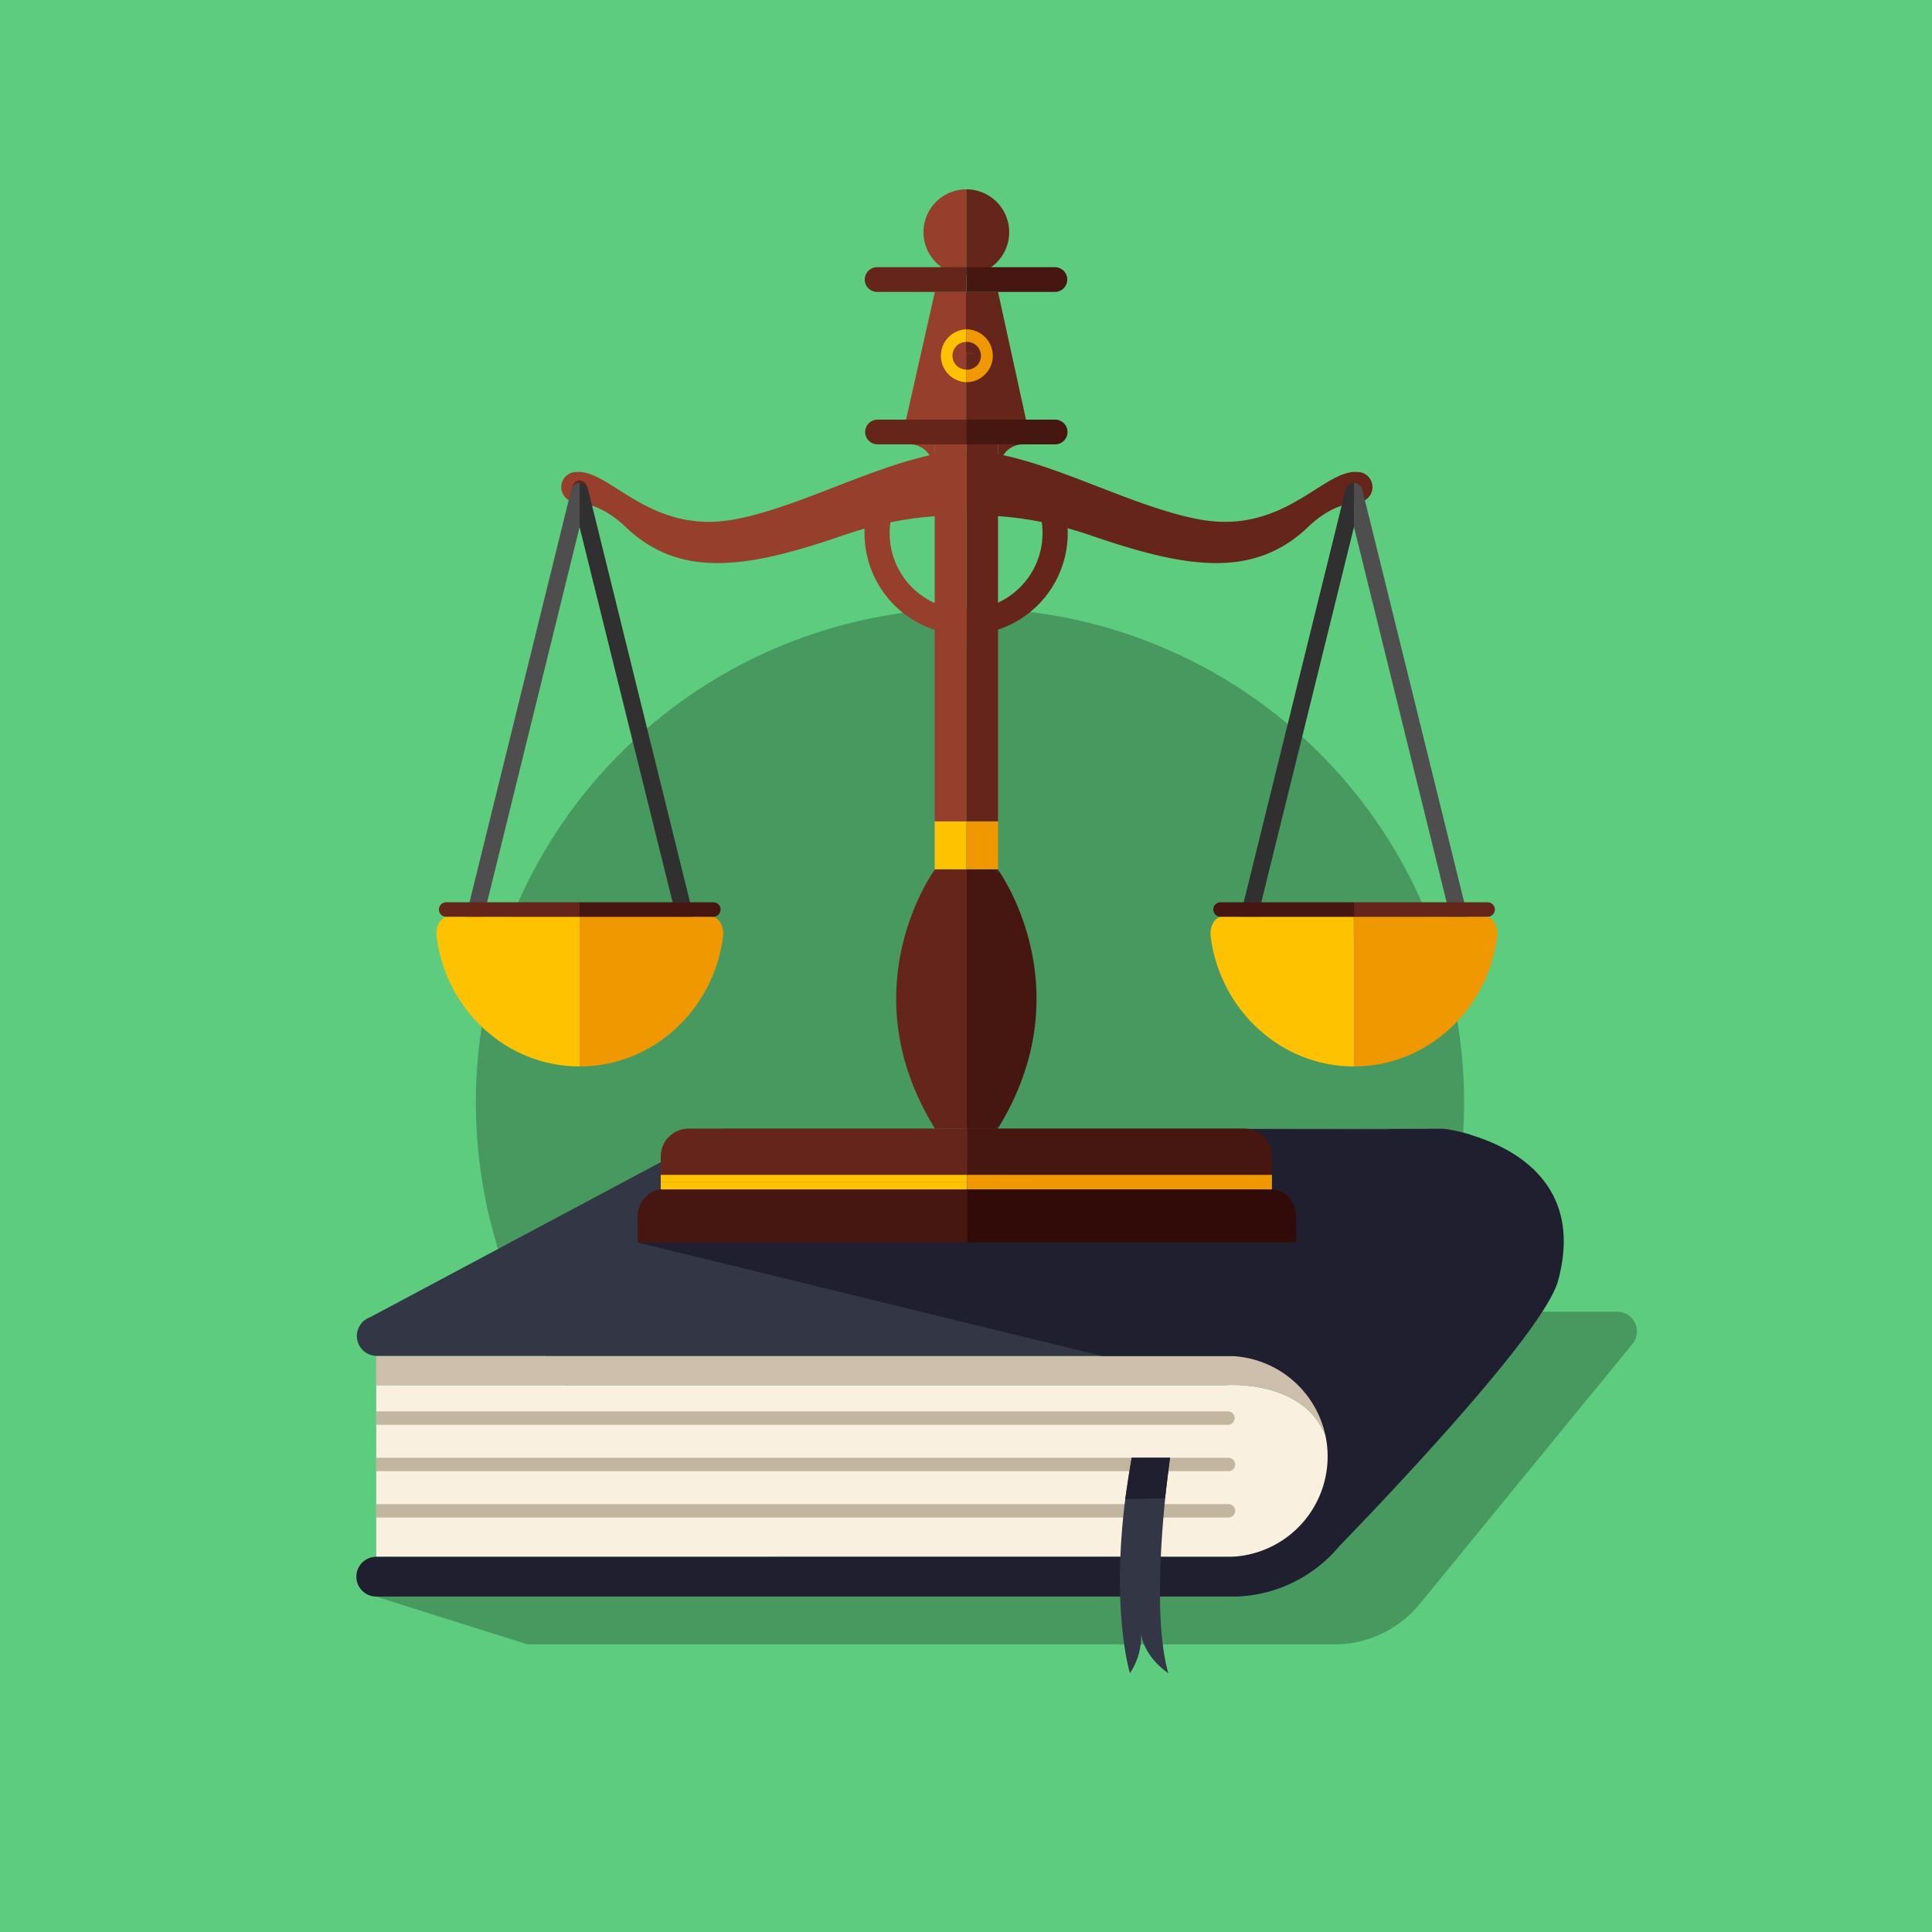 <svg xmlns="http://www.w3.org/2000/svg" viewBox="0 0 500 500"><defs><style>.cls-1{fill:#5dcc7f;}.cls-2{fill:#479960;}.cls-3{fill:#f9f0df;}.cls-4{fill:#cdbfab;}.cls-5{fill:#333644;}.cls-6{fill:#c3b6a1;}.cls-7{fill:#201f2f;}.cls-8{fill:#953f2c;}.cls-9{fill:#65251a;}.cls-10{fill:#461711;}.cls-11{fill:#ffc200;}.cls-12{fill:#f09800;}.cls-13{fill:#300b08;}.cls-14{fill:none;}.cls-15{fill:#4e4e4e;}.cls-16{fill:#303030;}</style></defs><title>loi-nogal-agences-immobilieres</title><g id="BACKGROUND"><rect class="cls-1" width="500" height="500"/></g><g id="OBJECTS"><circle class="cls-2" cx="251.03" cy="285.31" r="127.88" transform="translate(-128.22 261.07) rotate(-45)"/><path class="cls-2" d="M94.51,412.31l42,13.25H345.36a28.48,28.48,0,0,0,22.05-10.44l55.08-67.32a5.11,5.11,0,0,0-3.95-8.34H386.85l-49.91,65.68Z"/><path class="cls-3" d="M347.33,372.05a40.63,40.63,0,0,1-2.68,6.6c-1.72-22.51-27.82-20.16-27.82-20.16H97.38v44.4h239l13.51-26Z"/><path class="cls-4" d="M344.65,378.65a40.63,40.63,0,0,0,2.68-6.6l-11-21.11h-239v7.55H316.83S342.93,356.14,344.65,378.65Z"/><path class="cls-5" d="M373.66,292.15H187.14L95.78,340.9a5.15,5.15,0,0,0,1.6,10H318.74l61.8-57.26A45.46,45.46,0,0,0,373.66,292.15Z"/><path class="cls-6" d="M97.38,368.73H317.79a1.73,1.73,0,1,0,0-3.46H97.38Z"/><path class="cls-6" d="M97.38,380.74H317.79a1.74,1.74,0,1,0,0-3.47H97.38Z"/><path class="cls-6" d="M97.38,392.74H317.79a1.74,1.74,0,1,0,0-3.47H97.38Z"/><path class="cls-7" d="M381.24,293.9h0a42.37,42.37,0,0,0-7.58-1.75l-14.49.06,0,.18-35.85-.18L165,321.55l120.27,29.39h33.46a26,26,0,0,1,0,51.95H97.38a5.15,5.15,0,1,0,0,10.3H319.31l.54,0a36.22,36.22,0,0,0,26.64-12.91c12.48-12.89,53.15-55.59,56.74-68.83C409.94,306.72,392.06,297.28,381.24,293.9Z"/><path class="cls-5" d="M292.88,377.27h9.92S297.26,415,302.35,433c0,0-6.92-4.32-7.18-11.62A16.92,16.92,0,0,1,292.43,433S286.3,413.19,292.88,377.27Z"/><polygon class="cls-7" points="292.88 377.27 291.22 387.95 301.5 387.76 302.8 377.27 292.88 377.27"/><path class="cls-8" d="M239,60.09a11.09,11.09,0,0,0,11.09,11.1V49A11.09,11.09,0,0,0,239,60.09Z"/><path class="cls-9" d="M261.18,60.09A11.09,11.09,0,0,0,250.09,49V71.19A11.09,11.09,0,0,0,261.18,60.09Z"/><path class="cls-8" d="M241.89,225v.12L242,225Z"/><path class="cls-9" d="M250.2,225.18h-8.08l-.23.33v-.43l-.14.2c-2.31,3.35-20.9,32.32,0,66.43l.23.37h8.22Z"/><path class="cls-9" d="M242.12,225.18h8V225H242l-.09.12v.43Z"/><path class="cls-9" d="M258.29,225.08V225h-.09Z"/><rect class="cls-9" x="250.09" y="224.96" width="0.11" height="0.22"/><path class="cls-10" d="M257.84,292.08h-7.75v.13h8.2V292l-.09.13Z"/><path class="cls-10" d="M258.66,225.62l-.37-.54v.76c-.28-.43-.45-.66-.45-.66H250.2v66.9h7.64l.45-.74V292c.12-.21.25-.41.37-.61C278.63,258.34,261.73,230.23,258.66,225.62Z"/><path class="cls-10" d="M250.43,225h-.23v.22h7.64s.17.23.45.66v-.76l-.09-.12Z"/><path class="cls-10" d="M257.84,292.08h.36l.09-.13v-.61Z"/><polygon class="cls-11" points="249.75 224.96 250.09 224.96 250.09 212.56 241.89 212.56 241.89 224.96 241.98 224.96 249.75 224.96"/><polygon class="cls-12" points="250.09 224.96 250.2 224.96 250.43 224.96 258.2 224.96 258.29 224.96 258.29 212.56 250.09 212.56 250.09 224.96"/><path class="cls-9" d="M250.32,292.08h-72.1A7.24,7.24,0,0,0,171,299.3v4.75h79.32Z"/><path class="cls-10" d="M179.63,307.81h-8.19c-3.53,0-6.43,3.25-6.43,7.22v6.52h85.32V307.81Z"/><rect class="cls-11" x="171" y="305.82" width="79.31" height="1.99"/><rect class="cls-11" x="171" y="304.05" width="79.31" height="1.77"/><path class="cls-10" d="M329.18,304.05V299.3a7.24,7.24,0,0,0-7.22-7.22H250.32v12Z"/><path class="cls-13" d="M335.44,315c0-4-2.9-7.22-6.43-7.22H250.33v13.74h85.11Z"/><polygon class="cls-12" points="250.32 304.05 250.32 305.82 250.32 307.81 329.18 307.81 329.18 305.82 329.18 304.05 250.32 304.05"/><rect class="cls-9" x="250.09" y="108.6" width="8.2" height="103.96"/><polygon class="cls-8" points="250.03 108.6 250.03 91.38 250.03 75.55 241.94 75.55 234.49 108.6 241.89 108.6 241.89 212.56 250.09 212.56 250.09 108.6 250.03 108.6"/><path class="cls-9" d="M250.09,91.38h0l1.88.22A7.8,7.8,0,0,0,250.09,91.38Z"/><path class="cls-9" d="M250.09,108.6V91.38H250V108.6Z"/><path class="cls-9" d="M258.29,75.55H250V91.38h.06a7.8,7.8,0,0,1,1.88.22l-1.88-.22V108.6h15.47Z"/><path class="cls-14" d="M246.5,92.07a3.59,3.59,0,0,0,3.59,3.59V88.49A3.59,3.59,0,0,0,246.5,92.07Z"/><path class="cls-11" d="M246.5,92.07a3.59,3.59,0,0,1,3.59-3.58V85.23a6.85,6.85,0,0,0,0,13.69V95.66A3.59,3.59,0,0,1,246.5,92.07Z"/><path class="cls-12" d="M256.94,92.07a6.86,6.86,0,0,0-6.85-6.84h0v3.26h0a3.59,3.59,0,1,1,0,7.17h0v3.26h0A6.86,6.86,0,0,0,256.94,92.07Z"/><path class="cls-9" d="M227,69.15a3.2,3.2,0,1,0,0,6.4h23.05v-6.4Z"/><path class="cls-9" d="M227.11,108.6a3.2,3.2,0,0,0,0,6.4h23v-6.4Z"/><path class="cls-10" d="M276.21,72.35a3.2,3.2,0,0,0-3.2-3.2H250.09v6.4H273A3.2,3.2,0,0,0,276.21,72.35Z"/><path class="cls-10" d="M276.27,111.8a3.2,3.2,0,0,0-3.2-3.2h-23V115h23A3.2,3.2,0,0,0,276.27,111.8Z"/><path class="cls-9" d="M264.59,115s-6-.19-6.3,7.87V115Z"/><path class="cls-8" d="M235.62,115s6-.19,6.31,7.87V115Z"/><path class="cls-8" d="M250.08,116.72c-17.61,0-41.39,14.43-60.41,17.77-22,3.85-32-13.49-40.85-12.3l-.27,0a3.92,3.92,0,0,0,.33,7.78c4.05.29,8.58,2.13,13,6.38,14.14,13.53,31.61,10.7,56,2.31,14.3-4.91,25.36-5.53,32.17-5.07Z"/><path class="cls-9" d="M151.92,126.22a1.88,1.88,0,1,1-1.88-1.87A1.88,1.88,0,0,1,151.92,126.22Z"/><path class="cls-15" d="M125.14,237.25,150,136.39V125a2.2,2.2,0,0,0-2.14,1.68L120.17,238.93a2.18,2.18,0,0,0,.4,1.89,2.23,2.23,0,0,0,1.74.85H150v-4.42Z"/><path class="cls-16" d="M179.51,240.82a2.22,2.22,0,0,0,.41-1.89L152.19,126.64A2.21,2.21,0,0,0,150,125v11.43L175,237.25H150v4.42h27.73A2.23,2.23,0,0,0,179.51,240.82Z"/><path class="cls-11" d="M116,237.25c-1.92,0-3.38,2.49-3,5.19C115.41,261.36,131.08,276,150,276V237.25Z"/><path class="cls-12" d="M187.13,242.44c.35-2.7-1.11-5.19-3-5.19H150V276C169,276,184.67,261.36,187.13,242.44Z"/><path class="cls-9" d="M115.47,233.51a1.87,1.87,0,0,0,0,3.74H150v-3.74Z"/><path class="cls-10" d="M186.49,235.38a1.87,1.87,0,0,0-1.87-1.87H150v3.74h34.58A1.88,1.88,0,0,0,186.49,235.38Z"/><path class="cls-9" d="M250.36,116.72c17.62,0,41.39,14.43,60.42,17.77,22,3.85,32-13.49,40.85-12.3l.27,0a3.92,3.92,0,0,1-.33,7.78c-4.05.29-8.58,2.13-13,6.38-14.14,13.53-31.61,10.7-56,2.31-14.31-4.91-25.36-5.53-32.18-5.07Z"/><path class="cls-9" d="M348.53,126.22a1.88,1.88,0,1,0,1.88-1.87A1.88,1.88,0,0,0,348.53,126.22Z"/><path class="cls-15" d="M375.31,237.25l-24.9-100.86V125a2.2,2.2,0,0,1,2.14,1.68l27.73,112.29a2.21,2.21,0,0,1-2.14,2.74H350.41v-4.42Z"/><path class="cls-16" d="M320.94,240.82a2.22,2.22,0,0,1-.41-1.89l27.73-112.29a2.21,2.21,0,0,1,2.15-1.68v11.43L325.5,237.25h24.91v4.42H322.68A2.23,2.23,0,0,1,320.94,240.82Z"/><path class="cls-12" d="M384.46,237.25c1.92,0,3.38,2.49,3,5.19C385,261.36,369.37,276,350.41,276V237.25Z"/><path class="cls-11" d="M313.32,242.44c-.35-2.7,1.11-5.19,3-5.19h34.06V276C331.44,276,315.78,261.36,313.32,242.44Z"/><path class="cls-9" d="M385,233.51a1.87,1.87,0,0,1,0,3.74H350.41v-3.74Z"/><path class="cls-10" d="M314,235.38a1.87,1.87,0,0,1,1.87-1.87h34.58v3.74H315.83A1.88,1.88,0,0,1,314,235.38Z"/><path class="cls-8" d="M250,157.82A19.81,19.81,0,0,1,230.24,138a19.41,19.41,0,0,1,.61-4.85h-4.74a11.88,11.88,0,0,1-1.9-.15,25.77,25.77,0,0,0-.48,5,26.33,26.33,0,0,0,26.3,26.3h.17v-6.52Z"/><path class="cls-9" d="M276.33,138a26.67,26.67,0,0,0-.45-4.85h-6.67a19.79,19.79,0,0,1-19,24.62v6.52A26.33,26.33,0,0,0,276.33,138Z"/></g></svg>